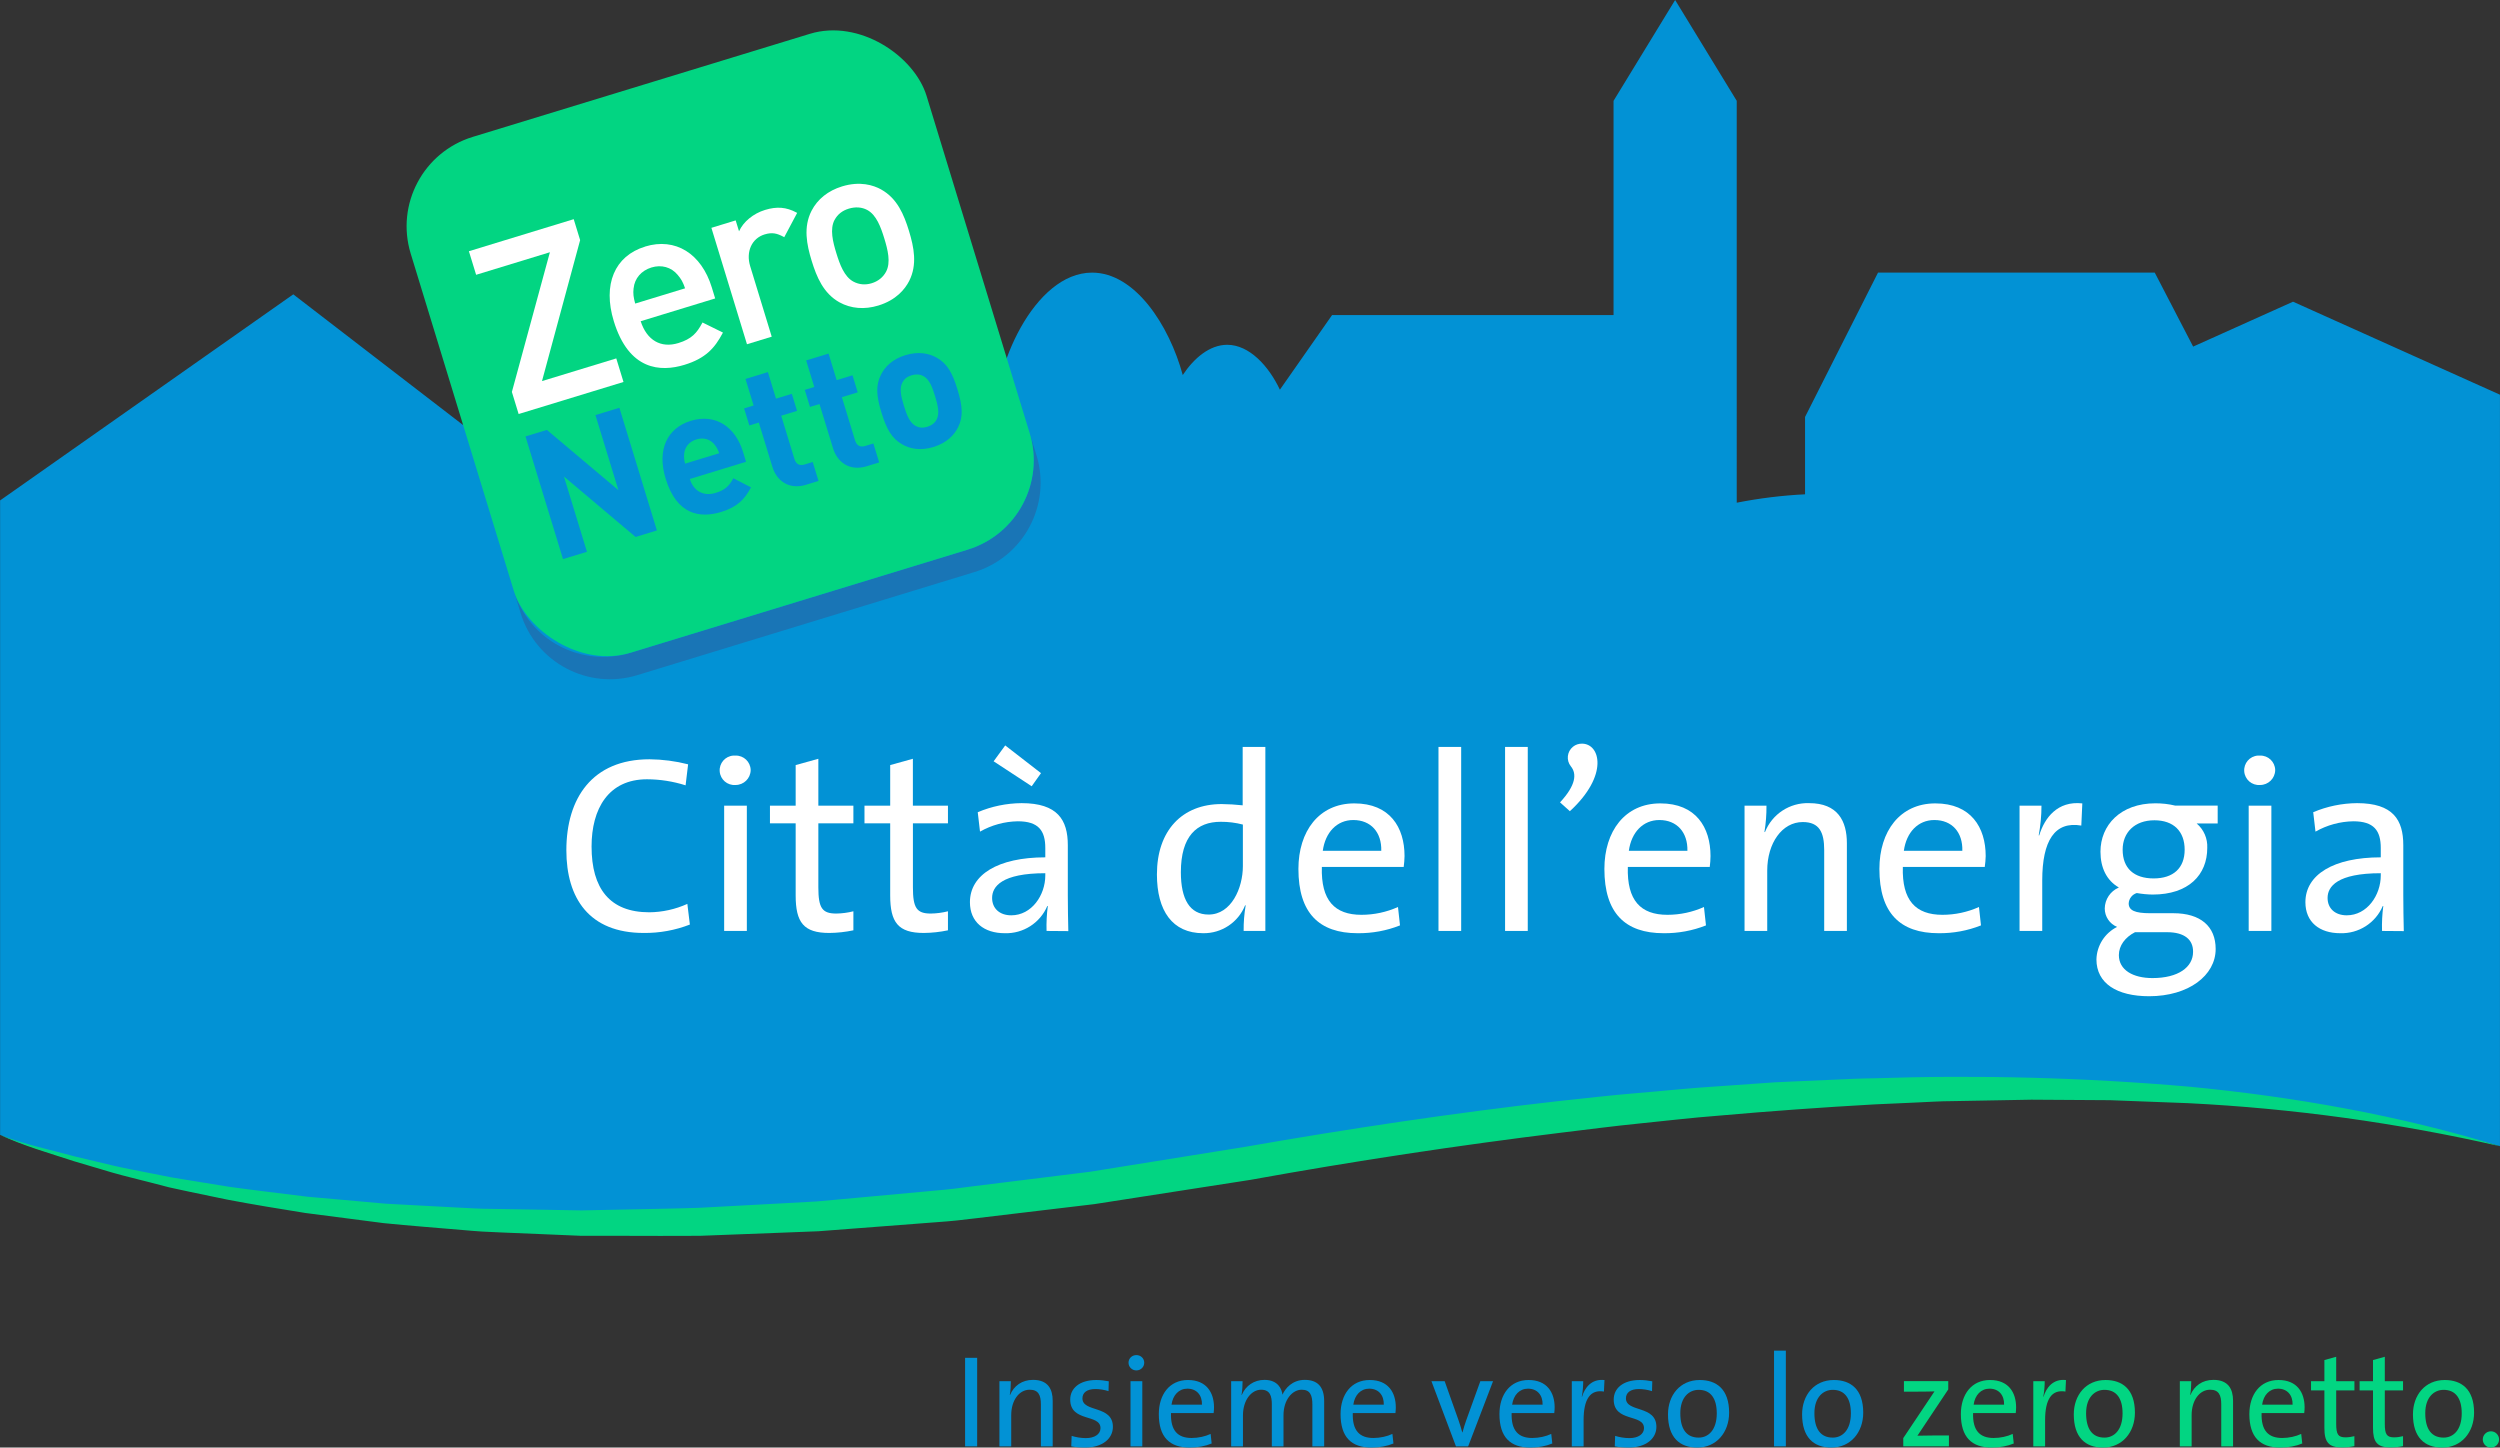 <?xml version="1.0" encoding="UTF-8"?><svg id="Ebene_1" xmlns="http://www.w3.org/2000/svg" viewBox="0 0 595.07 344.56"><rect x="0" y="0" width="595.07" height="344.56" fill="#333333" stroke="none"/><defs><style>.cls-1{fill:#1975b6;}.cls-1,.cls-2,.cls-3,.cls-4{stroke-width:0px;}.cls-2{fill:#fff;}.cls-3{fill:#0292d5;}.cls-4{fill:#02d582;}</style></defs><g id="energiestadt"><g id="color-it"><path class="cls-3" d="m545.81,71.81l-23.78,10.69-9.14-17.61h-65.87l-17.37,34.36v18.41c-5.46.27-10.9.94-16.26,2V24l-14.66-24-14.66,24v51h-67l-12.42,17.76c-2.67-5.66-7.29-10.69-12.54-10.69-4.13,0-7.87,3.11-10.58,7.2-3.22-11.84-11.34-24.38-21.58-24.38-13.81,0-23.77,22.8-23.06,35.93.23,4.2,1.62,8.26,4,11.72l-16.15-4.72v-20.38l-42.31-17.38-72.1,10.48v20.71l-40.52-31.19L.02,119.12v151s94.76,42.93,297.52,7c81.54-14.58,205.73-29.16,297.52-4.32V93.95l-49.26-22.14Z"/><path class="cls-4" d="m0,270.12c5.82,2.28,11.89,3.53,17.9,5.17l9.11,2.17c3,.71,6.11,1.24,9.16,1.87l4.59.91,4.62.76,9.22,1.5c6.18.86,12.37,1.57,18.55,2.35l18.61,1.66c6.22.37,12.45.65,18.66,1,1.56.07,3.11.18,4.67.21l4.67.07,9.34.16,9.33.16,9.34-.19c6.23-.14,12.45-.22,18.68-.43l18.65-1,9.32-.51,9.31-.85,18.6-1.71c1.55-.16,3.1-.25,4.65-.46l4.63-.59,9.27-1.15,18.55-2.3,36.9-5.93c24.7-4.32,49.54-8.06,74.48-10.88,6.24-.65,12.47-1.4,18.73-1.91,6.26-.51,12.49-1.2,18.76-1.58l9.39-.66,4.7-.33,4.7-.22,9.41-.41c3.14-.14,6.27-.3,9.41-.33,25.11-.84,50.25-.18,75.28,2,25,2.41,49.9,6.81,73.85,14.16-24.37-5.56-49.18-8.99-74.14-10.24l-18.68-.71-18.69-.12-18.69.34c-3.12,0-6.23.24-9.34.36l-9.34.42c-12.44.7-24.87,1.6-37.29,2.7-6.21.47-12.4,1.22-18.6,1.84-6.2.62-12.39,1.44-18.57,2.18-24.75,3.04-49.41,6.78-74,11.23l-37.23,5.79-18.7,2.23-9.36,1.12-4.68.54c-1.55.19-3.13.26-4.69.4l-18.79,1.44-9.39.72-9.42.37-18.83.72c-6.29.06-12.57,0-18.85,0h-9.42l-9.42-.4-9.42-.39-4.7-.22c-1.57-.08-3.14-.25-4.7-.37-6.26-.55-12.53-1-18.78-1.64l-18.68-2.42c-6.2-1-12.4-2-18.57-3.18l-9.22-1.92-4.61-1-4.54-1.18c-3-.79-6.1-1.49-9.11-2.37l-9-2.67c-5.95-1.96-11.95-3.63-17.59-6.28Z"/><path class="cls-2" d="m153.23,222.07c-13,0-18.42-8.28-18.42-19.68,0-12.36,6.12-21.66,19.8-21.66,3.1.03,6.18.43,9.18,1.2l-.6,5c-2.97-.94-6.06-1.43-9.18-1.44-9.24,0-13.2,7.08-13.2,16,0,10,4.32,15.66,13.74,15.66,3.13-.03,6.21-.71,9.06-2l.6,4.92c-3.5,1.36-7.23,2.04-10.98,2Z"/><path class="cls-2" d="m175.07,186.85c-1.93.15-3.62-1.3-3.76-3.24-.15-1.93,1.3-3.62,3.24-3.76.18-.01.35-.01.53,0,1.94-.05,3.55,1.48,3.6,3.42,0,.02,0,.04,0,.06-.04,1.96-1.64,3.52-3.6,3.52Zm-2.7,34.74v-29.82h5.4v29.82h-5.4Z"/><path class="cls-2" d="m197.39,222.07c-6.12,0-8-2.52-8-8.94v-17.16h-6.12v-4.2h6.12v-9.66l5.4-1.5v11.16h8.34v4.2h-8.34v15.24c0,4.92.9,6.24,4.26,6.24,1.38-.02,2.75-.2,4.08-.54v4.53c-1.89.4-3.81.61-5.74.63Z"/><path class="cls-2" d="m219.89,222.07c-6.12,0-8-2.52-8-8.94v-17.16h-6.12v-4.2h6.12v-9.66l5.4-1.5v11.16h8.35v4.2h-8.34v15.24c0,4.92.9,6.24,4.26,6.24,1.38-.02,2.75-.2,4.08-.54v4.53c-1.89.4-3.82.61-5.75.63Z"/><path class="cls-2" d="m249.11,221.59c-.06-1.98.04-3.97.3-5.94h-.12c-1.72,4.05-5.75,6.62-10.14,6.48-4.92,0-8.28-2.64-8.28-7.38,0-6.54,6.66-10.68,17.94-10.68v-2.22c0-4.14-1.62-6.36-6.54-6.36-3.16.05-6.25.9-9,2.46l-.54-4.62c3.3-1.4,6.85-2.13,10.44-2.16,8.58,0,11,4,11,10v11.88c0,2.82.06,6,.12,8.58l-5.18-.04Zm-.3-13.74c-10.38,0-12.66,3.18-12.66,5.88,0,2.52,1.8,4.14,4.56,4.14,4.86,0,8.1-4.8,8.1-9.48v-.54Zm-3.24-20.7l-9.06-5.94,2.76-3.78,8.52,6.6-2.22,3.12Z"/><path class="cls-2" d="m296.02,221.59c-.02-2.03.14-4.06.48-6.06l-.12-.06c-1.62,4.08-5.61,6.73-10,6.66-7.32,0-11-5.34-11-14,0-10.44,6-16.74,15.41-16.74,1.67.02,3.34.12,5,.3v-13.9h5.4v43.8h-5.17Zm-.18-25.32c-1.72-.45-3.5-.67-5.28-.66-5.7,0-9.48,3.42-9.48,12,0,6.42,2.11,10.08,6.6,10.08,5.4,0,8.16-6.3,8.16-11.52v-9.9Z"/><path class="cls-2" d="m334.12,206.35h-19.48c-.24,8,3.06,11.4,9.42,11.4,3,0,5.96-.63,8.7-1.86l.48,4.38c-3.21,1.27-6.63,1.9-10.08,1.86-9.18,0-14.1-4.8-14.1-15.3,0-8.94,4.86-15.6,13.32-15.6s11.94,5.7,11.94,12.54c-.02.86-.08,1.72-.2,2.58Zm-12-11.16c-3.9,0-6.66,2.94-7.26,7.32h13.92c.12-4.38-2.46-7.32-6.66-7.32Z"/><path class="cls-2" d="m342.4,221.59v-43.8h5.4v43.8h-5.4Z"/><path class="cls-2" d="m358.25,221.59v-43.8h5.4v43.8h-5.4Z"/><path class="cls-2" d="m371.33,190.99c3.84-4.14,4-6.84,2.58-8.58-1.15-1.43-.92-3.52.51-4.67.6-.49,1.36-.74,2.13-.73,4.38,0,6.42,7.56-2.88,16.08l-2.34-2.1Z"/><path class="cls-2" d="m406.97,206.35h-19.5c-.24,8,3.06,11.4,9.42,11.4,3,0,5.96-.63,8.7-1.86l.48,4.38c-3.21,1.27-6.63,1.9-10.08,1.86-9.18,0-14.1-4.8-14.1-15.3,0-8.94,4.86-15.6,13.32-15.6s11.94,5.7,11.94,12.54c-.01.86-.07,1.72-.18,2.58Zm-12-11.16c-3.9,0-6.66,2.94-7.26,7.32h13.94c.1-4.38-2.48-7.32-6.68-7.32Z"/><path class="cls-2" d="m434.21,221.59v-19.26c0-4.2-1.14-6.66-5.1-6.66-4.92,0-8.46,5-8.46,11.58v14.34h-5.4v-29.82h5.22c.02,2.09-.14,4.18-.48,6.24l.12.06c1.69-4.29,5.89-7.05,10.5-6.9,6.84,0,9,4.26,9,9.54v20.88h-5.4Z"/><path class="cls-2" d="m472.43,206.35h-19.5c-.24,8,3.06,11.4,9.42,11.4,3,0,5.96-.63,8.7-1.86l.48,4.38c-3.21,1.27-6.63,1.9-10.08,1.86-9.18,0-14.1-4.8-14.1-15.3,0-8.94,4.86-15.6,13.32-15.6s11.98,5.7,11.98,12.54c-.02.86-.1,1.73-.22,2.58Zm-12-11.16c-3.9,0-6.66,2.94-7.26,7.32h13.92c.12-4.38-2.44-7.32-6.66-7.32Z"/><path class="cls-2" d="m495.41,196.51c-6.3-1.08-9.3,3.54-9.3,13.08v12h-5.4v-29.82h5.22c0,2.38-.23,4.74-.66,7.08h.12c1.26-4.14,4.32-8.28,10.26-7.62l-.24,5.28Z"/><path class="cls-2" d="m511.55,237.13c-7.68,0-12.54-3.06-12.54-8.76.08-3.29,1.98-6.27,4.92-7.74-1.78-.73-2.94-2.46-2.94-4.38.03-2.19,1.35-4.15,3.36-5-2.94-1.68-4.38-4.74-4.38-8.52,0-6.3,4.74-11.52,13.08-11.52,1.58,0,3.15.17,4.68.54h10.14v4.26h-5c1.7,1.44,2.63,3.59,2.52,5.82,0,6.42-4.44,11.1-13,11.1-1.27-.02-2.53-.14-3.78-.36-1.09.33-1.86,1.32-1.92,2.46,0,1.68,1.5,2.34,5.1,2.34h5.52c6.48,0,10.08,3.12,10.08,8.52,0,6.32-6.48,11.24-15.84,11.24Zm4.26-15.24h-7.62c-2.34,1.2-3.84,3.18-3.84,5.46,0,3.54,3.36,5.46,8,5.46,6.12,0,9.66-2.58,9.66-6.24.04-2.88-2-4.68-6.2-4.68h0Zm-3-26.64c-4.74,0-7.56,2.94-7.56,7,0,4.44,2.7,6.84,7.38,6.84s7.38-2.46,7.38-6.84-2.64-7-7.2-7h0Z"/><path class="cls-2" d="m537.95,186.85c-1.93.15-3.62-1.3-3.76-3.24-.15-1.93,1.3-3.62,3.24-3.76.18-.01.35-.01.53,0,1.94-.05,3.55,1.48,3.6,3.42,0,.02,0,.04,0,.06-.04,1.96-1.64,3.52-3.6,3.52Zm-2.7,34.74v-29.82h5.4v29.82h-5.4Z"/><path class="cls-2" d="m566.99,221.59c-.06-1.98.04-3.97.3-5.94h-.12c-1.72,4.05-5.75,6.62-10.14,6.48-4.92,0-8.28-2.64-8.28-7.38,0-6.54,6.66-10.68,17.94-10.68v-2.22c0-4.14-1.62-6.36-6.54-6.36-3.16.05-6.25.9-9,2.46l-.54-4.62c3.3-1.4,6.85-2.13,10.44-2.16,8.58,0,11,4,11,10v11.88c0,2.82.06,6,.12,8.58l-5.18-.04Zm-.3-13.74c-10.38,0-12.66,3.18-12.66,5.88,0,2.52,1.8,4.14,4.56,4.14,4.86,0,8.1-4.8,8.1-9.48v-.54Z"/></g></g><path class="cls-1" d="m230.31,130.85l-80.23,24.53c-11.75,3.59-24.19-3.02-27.79-14.78l1.63,5.33c3.59,11.75,16.03,18.37,27.79,14.77l80.23-24.53c11.75-3.59,18.37-16.03,14.78-27.79l-1.63-5.33c3.59,11.75-3.02,24.19-14.78,27.79Z"/><rect class="cls-4" x="107.22" y="17.51" width="128.4" height="128.4" rx="22.25" ry="22.25" transform="translate(-16.4 53.69) rotate(-17)"/><path class="cls-3" d="m151.28,127.81l-17.05-14.39,5.48,17.92-5.7,1.74-8.93-29.2,5.09-1.55,17.03,14.35-5.47-17.88,5.7-1.74,8.93,29.2-5.09,1.56Z"/><path class="cls-3" d="m164.19,114c.84,2.75,3.14,4.24,6.13,3.33,2.34-.71,3.29-1.72,4.23-3.49l4.21,2.17c-1.51,2.84-3.24,4.67-7.09,5.85-5.04,1.54-10.59.73-13.23-7.93-2.13-6.97.44-12.06,5.98-13.76,5.95-1.82,10.64,1.5,12.43,7.37l.73,2.38-13.37,4.09Zm5.81-8.28c-.96-1.1-2.44-1.68-4.25-1.12-1.8.55-2.71,1.86-2.89,3.31-.09.88-.04,1.49.21,2.45l8.12-2.48c-.33-.93-.63-1.47-1.19-2.15Z"/><path class="cls-3" d="m191.92,115.38c-4.35,1.33-7.13-1.18-8.06-4.22l-3.24-10.58-2.26.69-1.24-4.06,2.26-.69-1.93-6.32,5.33-1.63,1.93,6.32,3.77-1.15,1.24,4.06-3.77,1.15,3.13,10.25c.38,1.23,1.16,1.75,2.44,1.36l1.93-.59,1.38,4.51-2.91.89Z"/><path class="cls-3" d="m206.36,110.97c-4.35,1.33-7.13-1.18-8.06-4.22l-3.24-10.58-2.26.69-1.24-4.06,2.26-.69-1.93-6.32,5.33-1.63,1.93,6.32,3.77-1.15,1.24,4.06-3.77,1.15,3.13,10.25c.38,1.23,1.16,1.75,2.44,1.36l1.93-.59,1.38,4.51-2.91.89Z"/><path class="cls-3" d="m228.03,101.74c-.89,1.8-2.68,3.69-5.84,4.66-3.16.97-5.67.39-7.41-.61-2.54-1.42-3.77-3.69-4.97-7.59-1.18-3.86-1.43-6.43-.11-9.02.89-1.8,2.64-3.68,5.8-4.64,3.16-.97,5.71-.4,7.45.59,2.54,1.42,3.77,3.69,4.95,7.55,1.19,3.9,1.44,6.47.13,9.07Zm-8.27-12.23c-.8-.43-1.72-.5-2.79-.18-1.07.33-1.75.89-2.17,1.7-.77,1.45-.33,3.33.35,5.54.68,2.22,1.38,4.06,2.82,4.83.8.43,1.68.52,2.75.19,1.07-.33,1.79-.91,2.21-1.71.77-1.45.32-3.37-.36-5.59-.68-2.21-1.36-4.02-2.81-4.79Z"/><polygon class="cls-2" points="113.33 65.41 130.89 60.04 121.86 93.23 121.84 93.29 123.45 98.55 148.41 90.92 146.69 85.31 129.01 90.71 138.07 57.22 138.09 57.16 136.56 52.17 111.61 59.8 113.33 65.41"/><path class="cls-2" d="m153.55,58.7c-7.27,2.22-10.12,9.02-7.45,17.75,3.59,11.74,11.13,12.13,16.82,10.39,5.05-1.54,7.21-4.01,9.06-7.49l.1-.19-4.87-2.4-.09.17c-1.24,2.32-2.5,3.77-5.65,4.73-4.17,1.28-7.51-.67-8.97-5.2l17.73-5.42-.8-2.62c-2.48-8.1-8.7-11.93-15.86-9.74Zm-2.73,9.91c.24-2.35,1.83-4.2,4.24-4.94,2.38-.73,4.71-.08,6.23,1.74h0c.86,1.01,1.26,1.72,1.78,3.22l-11.88,3.63c-.41-1.56-.52-2.34-.38-3.65Z"/><path class="cls-2" d="m189.57,50.58c-2.42-1.29-4.65-1.47-7.47-.61-2.81.86-5.17,2.82-6.19,5.09l-.8-2.6-5.78,1.77,8.47,27.71,5.89-1.8-5.13-16.79c-1.05-3.45.39-6.62,3.43-7.55,1.84-.56,2.96-.25,4.5.56l.18.1,3.07-5.78-.18-.1Z"/><path class="cls-2" d="m209.77,45.11c-1.92-1.06-5.09-2.04-9.34-.74-3.32,1.02-5.84,3.03-7.27,5.82-1.97,3.89-1.15,8,.03,11.86,1.19,3.89,2.81,7.78,6.62,9.91,2.75,1.51,5.96,1.78,9.28.76,4.24-1.3,6.32-3.89,7.32-5.84h0c1.97-3.89,1.14-8.03-.05-11.92-1.18-3.86-2.8-7.73-6.61-9.85Zm-11.11,7.23c.69-1.3,1.83-2.21,3.39-2.68s3.08-.37,4.36.31c2.2,1.17,3.26,4.12,4.08,6.79.82,2.67,1.59,5.71.42,7.91-.71,1.33-1.89,2.28-3.43,2.75-1.5.46-2.99.33-4.33-.38-2.2-1.17-3.26-4.12-4.08-6.79-.82-2.67-1.59-5.71-.42-7.91Z"/><path class="cls-3" d="m229.72,344.28v-21.08h2.87v21.08h-2.87Z"/><path class="cls-3" d="m247.76,344.28v-10.02c0-2.19-.6-3.47-2.66-3.47-2.56,0-4.4,2.59-4.4,6.03v7.46h-2.81v-15.52h2.72c0,.91-.06,2.34-.25,3.25l.06.03c.91-2.15,2.81-3.59,5.47-3.59,3.56,0,4.68,2.22,4.68,4.96v10.87h-2.81Z"/><path class="cls-3" d="m258.27,344.56c-1.16,0-2.31-.09-3.28-.28l.09-2.5c.97.31,2.22.53,3.4.53,2.06,0,3.47-.94,3.47-2.37,0-3.47-7.21-1.34-7.21-6.81,0-2.62,2.16-4.65,6.21-4.65.94,0,2.03.12,2.97.31l-.06,2.34c-.97-.31-2.09-.5-3.12-.5-2.06,0-3.09.88-3.09,2.22,0,3.4,7.25,1.56,7.25,6.78,0,2.81-2.5,4.93-6.62,4.93Z"/><path class="cls-3" d="m270.49,326.2c-1.03,0-1.87-.81-1.87-1.84s.84-1.81,1.87-1.81,1.87.78,1.87,1.81-.84,1.84-1.87,1.84Zm-1.4,18.08v-15.52h2.81v15.52h-2.81Z"/><path class="cls-3" d="m288.88,336.35h-10.15c-.13,4.15,1.59,5.93,4.9,5.93,1.59,0,3.28-.37,4.53-.97l.25,2.28c-1.5.63-3.31.97-5.24.97-4.78,0-7.34-2.5-7.34-7.96,0-4.65,2.53-8.12,6.93-8.12s6.21,2.97,6.21,6.53c0,.37-.03.81-.09,1.34Zm-6.25-5.81c-2.03,0-3.46,1.53-3.78,3.81h7.25c.06-2.28-1.28-3.81-3.47-3.81Z"/><path class="cls-3" d="m312.38,344.28v-9.96c0-2.16-.5-3.53-2.53-3.53-2.21,0-4.34,2.34-4.34,6.09v7.4h-2.78v-9.99c0-1.94-.4-3.5-2.53-3.5-2.37,0-4.34,2.53-4.34,6.09v7.4h-2.81v-15.52h2.72c0,.91-.06,2.31-.25,3.25l.06.03c.91-2.18,2.9-3.59,5.4-3.59,3.28,0,4.15,2.28,4.28,3.53.65-1.47,2.31-3.53,5.31-3.53s4.62,1.59,4.62,5.09v10.74h-2.81Z"/><path class="cls-3" d="m332.15,336.35h-10.15c-.13,4.15,1.59,5.93,4.9,5.93,1.59,0,3.28-.37,4.53-.97l.25,2.28c-1.5.63-3.31.97-5.25.97-4.78,0-7.34-2.5-7.34-7.96,0-4.65,2.53-8.12,6.94-8.12s6.21,2.97,6.21,6.53c0,.37-.03.81-.09,1.34Zm-6.24-5.81c-2.03,0-3.47,1.53-3.78,3.81h7.25c.06-2.28-1.28-3.81-3.46-3.81Z"/><path class="cls-3" d="m349.46,344.28h-2.9l-5.84-15.52h3.15l3.28,9.24c.34,1,.65,1.97.91,2.94h.06c.25-.91.53-1.91.87-2.84l3.37-9.34h3.03l-5.93,15.52Z"/><path class="cls-3" d="m369.96,336.35h-10.15c-.13,4.15,1.59,5.93,4.9,5.93,1.59,0,3.28-.37,4.53-.97l.25,2.28c-1.5.63-3.31.97-5.24.97-4.78,0-7.34-2.5-7.34-7.96,0-4.65,2.53-8.12,6.93-8.12s6.21,2.97,6.21,6.53c0,.37-.03.81-.09,1.34Zm-6.25-5.81c-2.03,0-3.46,1.53-3.78,3.81h7.25c.06-2.28-1.28-3.81-3.47-3.81Z"/><path class="cls-3" d="m381.78,331.23c-3.28-.56-4.84,1.84-4.84,6.81v6.25h-2.81v-15.52h2.72c0,.97-.09,2.4-.34,3.69h.06c.65-2.16,2.25-4.31,5.34-3.97l-.13,2.75Z"/><path class="cls-3" d="m387.64,344.56c-1.16,0-2.31-.09-3.28-.28l.09-2.5c.97.31,2.22.53,3.41.53,2.06,0,3.46-.94,3.46-2.37,0-3.47-7.21-1.34-7.21-6.81,0-2.62,2.16-4.65,6.21-4.65.94,0,2.03.12,2.97.31l-.06,2.34c-.97-.31-2.09-.5-3.12-.5-2.06,0-3.09.88-3.09,2.22,0,3.4,7.25,1.56,7.25,6.78,0,2.81-2.5,4.93-6.62,4.93Z"/><path class="cls-3" d="m403.99,344.56c-4.22,0-6.96-2.44-6.96-7.9,0-4.56,2.87-8.18,7.56-8.18,3.97,0,6.99,2.18,6.99,7.77,0,4.68-3,8.31-7.59,8.31Zm.34-13.74c-2.25,0-4.37,1.72-4.37,5.56s1.53,5.81,4.37,5.81c2.31,0,4.31-1.81,4.31-5.78,0-3.53-1.44-5.59-4.31-5.59Z"/><path class="cls-3" d="m422.27,344.28v-22.79h2.81v22.79h-2.81Z"/><path class="cls-3" d="m435.91,344.56c-4.22,0-6.96-2.44-6.96-7.9,0-4.56,2.87-8.18,7.56-8.18,3.97,0,6.99,2.18,6.99,7.77,0,4.68-3,8.31-7.59,8.31Zm.34-13.74c-2.25,0-4.37,1.72-4.37,5.56s1.53,5.81,4.37,5.81c2.31,0,4.31-1.81,4.31-5.78,0-3.53-1.44-5.59-4.31-5.59Z"/><path class="cls-4" d="m453.03,344.28v-1.97l7.43-11.12c-.87.03-2.4.06-4.09.06h-3.18v-2.5h10.55v1.97l-7.34,11.02c.85-.03,2.84-.06,4.22-.06h3.28v2.59h-10.87Z"/><path class="cls-4" d="m479.8,336.35h-10.15c-.13,4.15,1.59,5.93,4.9,5.93,1.59,0,3.28-.37,4.53-.97l.25,2.28c-1.5.63-3.31.97-5.25.97-4.78,0-7.34-2.5-7.34-7.96,0-4.65,2.53-8.12,6.94-8.12s6.21,2.97,6.21,6.53c0,.37-.03.81-.09,1.34Zm-6.24-5.81c-2.03,0-3.47,1.53-3.78,3.81h7.25c.06-2.28-1.28-3.81-3.46-3.81Z"/><path class="cls-4" d="m491.63,331.23c-3.28-.56-4.84,1.84-4.84,6.81v6.25h-2.81v-15.52h2.72c0,.97-.09,2.4-.34,3.69h.06c.66-2.16,2.25-4.31,5.34-3.97l-.13,2.75Z"/><path class="cls-4" d="m500.58,344.56c-4.22,0-6.96-2.44-6.96-7.9,0-4.56,2.87-8.18,7.56-8.18,3.97,0,6.99,2.18,6.99,7.77,0,4.68-3,8.31-7.59,8.31Zm.34-13.74c-2.25,0-4.37,1.72-4.37,5.56s1.53,5.81,4.37,5.81c2.31,0,4.31-1.81,4.31-5.78,0-3.53-1.43-5.59-4.31-5.59Z"/><path class="cls-4" d="m528.72,344.28v-10.02c0-2.19-.59-3.47-2.65-3.47-2.56,0-4.4,2.59-4.4,6.03v7.46h-2.81v-15.52h2.72c0,.91-.06,2.34-.25,3.25l.06.03c.91-2.15,2.81-3.59,5.46-3.59,3.56,0,4.68,2.22,4.68,4.96v10.87h-2.81Z"/><path class="cls-4" d="m548.47,336.35h-10.15c-.13,4.15,1.59,5.93,4.9,5.93,1.59,0,3.28-.37,4.53-.97l.25,2.28c-1.5.63-3.31.97-5.25.97-4.78,0-7.34-2.5-7.34-7.96,0-4.65,2.53-8.12,6.94-8.12s6.21,2.97,6.21,6.53c0,.37-.03.81-.09,1.34Zm-6.24-5.81c-2.03,0-3.47,1.53-3.78,3.81h7.25c.06-2.28-1.28-3.81-3.46-3.81Z"/><path class="cls-4" d="m557.42,344.53c-3.18,0-4.15-1.31-4.15-4.65v-8.93h-3.18v-2.19h3.18v-5.03l2.81-.78v5.81h4.34v2.19h-4.34v7.93c0,2.56.47,3.25,2.21,3.25.72,0,1.5-.12,2.12-.28v2.37c-.87.19-2,.31-3,.31Z"/><path class="cls-4" d="m568.99,344.53c-3.19,0-4.15-1.31-4.15-4.65v-8.93h-3.19v-2.19h3.19v-5.03l2.81-.78v5.81h4.34v2.19h-4.34v7.93c0,2.56.47,3.25,2.22,3.25.72,0,1.5-.12,2.12-.28v2.37c-.87.19-2,.31-3,.31Z"/><path class="cls-4" d="m581.31,344.56c-4.22,0-6.96-2.44-6.96-7.9,0-4.56,2.87-8.18,7.56-8.18,3.97,0,6.99,2.18,6.99,7.77,0,4.68-3,8.31-7.59,8.31Zm.34-13.74c-2.25,0-4.37,1.72-4.37,5.56s1.53,5.81,4.37,5.81c2.31,0,4.31-1.81,4.31-5.78,0-3.53-1.44-5.59-4.31-5.59Z"/><path class="cls-4" d="m594.85,342.63c0,1.06-.87,1.94-1.94,1.94s-1.94-.87-1.94-1.94.87-1.94,1.94-1.94,1.94.87,1.94,1.94Z"/></svg>